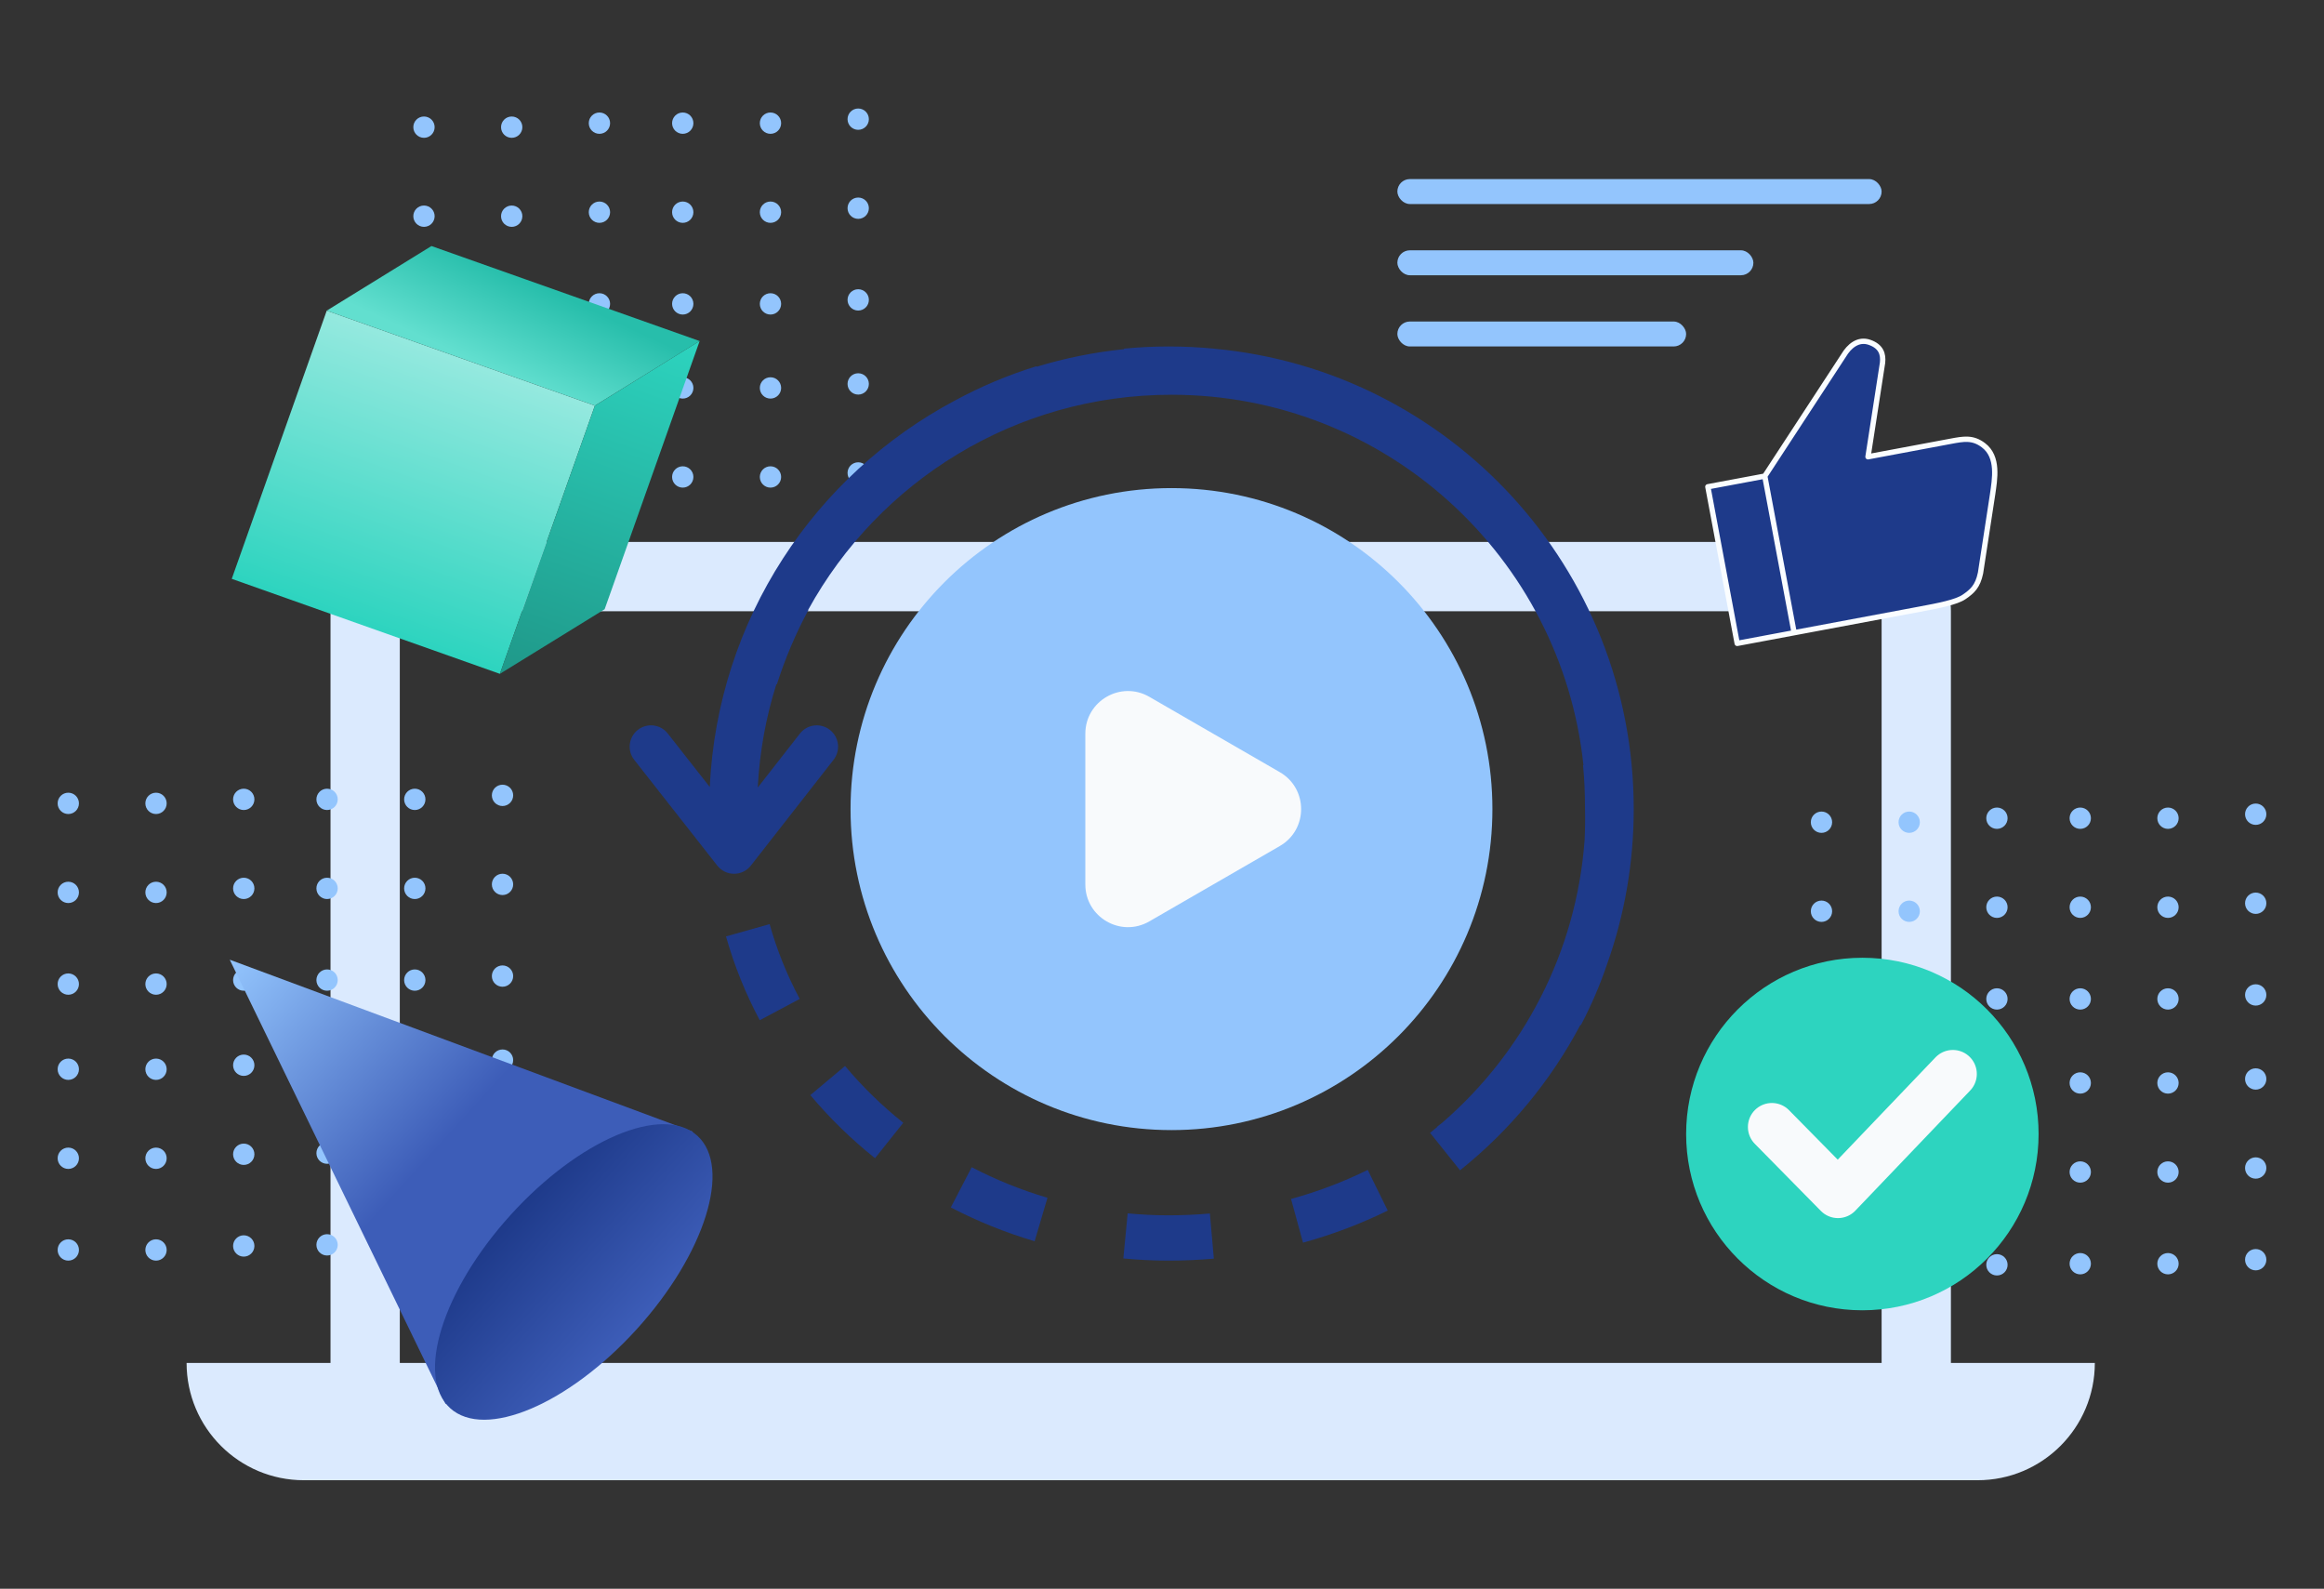 <svg width="436" height="298" viewBox="0 0 436 298" fill="none" xmlns="http://www.w3.org/2000/svg">
<rect x="0" y="0" width="436" height="298" fill="#333333" stroke="none"/>
<rect x="262.156" y="33.59" width="90.85" height="4.68" rx="2.34" fill="#93C5FD"/>
<rect x="262.156" y="60.307" width="54.176" height="4.68" rx="2.34" fill="#93C5FD"/>
<rect x="262.156" y="46.949" width="66.793" height="4.68" rx="2.34" fill="#93C5FD"/>
<circle cx="161.006" cy="88.712" r="2" fill="#93C5FD"/>
<circle cx="128.089" cy="89.463" r="2" fill="#93C5FD"/>
<circle cx="144.548" cy="72.764" r="2" fill="#93C5FD"/>
<circle cx="144.548" cy="89.463" r="2" fill="#93C5FD"/>
<circle cx="128.089" cy="106.663" r="2" fill="#93C5FD"/>
<circle cx="144.548" cy="106.663" r="2" fill="#93C5FD"/>
<circle cx="161.006" cy="105.912" r="2" fill="#93C5FD"/>
<circle cx="128.089" cy="72.764" r="2" fill="#93C5FD"/>
<circle cx="161.006" cy="72.013" r="2" fill="#93C5FD"/>
<circle cx="112.458" cy="89.672" r="2" fill="#93C5FD"/>
<circle cx="79.542" cy="90.422" r="2" fill="#93C5FD"/>
<circle cx="96" cy="73.724" r="2" fill="#93C5FD"/>
<circle cx="96" cy="90.422" r="2" fill="#93C5FD"/>
<circle cx="79.542" cy="107.622" r="2" fill="#93C5FD"/>
<circle cx="96" cy="107.622" r="2" fill="#93C5FD"/>
<circle cx="112.458" cy="106.872" r="2" fill="#93C5FD"/>
<circle cx="79.542" cy="73.723" r="2" fill="#93C5FD"/>
<circle cx="112.458" cy="72.973" r="2" fill="#93C5FD"/>
<circle cx="161.006" cy="39.051" r="2" fill="#93C5FD"/>
<circle cx="128.089" cy="39.801" r="2" fill="#93C5FD"/>
<circle cx="144.548" cy="23.102" r="2" fill="#93C5FD"/>
<circle cx="144.548" cy="39.801" r="2" fill="#93C5FD"/>
<circle cx="128.089" cy="57.001" r="2" fill="#93C5FD"/>
<circle cx="144.548" cy="57.001" r="2" fill="#93C5FD"/>
<circle cx="161.006" cy="56.251" r="2" fill="#93C5FD"/>
<circle cx="128.089" cy="23.102" r="2" fill="#93C5FD"/>
<circle cx="161.006" cy="22.352" r="2" fill="#93C5FD"/>
<circle cx="112.458" cy="39.801" r="2" fill="#93C5FD"/>
<circle cx="79.542" cy="40.551" r="2" fill="#93C5FD"/>
<circle cx="96" cy="23.853" r="2" fill="#93C5FD"/>
<circle cx="96" cy="40.552" r="2" fill="#93C5FD"/>
<circle cx="79.542" cy="57.752" r="2" fill="#93C5FD"/>
<circle cx="96" cy="57.752" r="2" fill="#93C5FD"/>
<circle cx="112.458" cy="57.001" r="2" fill="#93C5FD"/>
<circle cx="79.542" cy="23.852" r="2" fill="#93C5FD"/>
<circle cx="112.458" cy="23.102" r="2" fill="#93C5FD"/>
<path fill-rule="evenodd" clip-rule="evenodd" d="M75.006 101.648C67.827 101.648 62.006 107.469 62.006 114.648V262.648C62.006 269.828 67.827 275.648 75.006 275.648H353.006C360.186 275.648 366.006 269.828 366.006 262.648V114.648C366.006 107.469 360.186 101.648 353.006 101.648H75.006ZM353.006 114.648H75.006V263.648H353.006V114.648Z" fill="#DBEAFE"/>
<path d="M35.006 255.648H393.006V255.648C393.006 267.799 383.157 277.648 371.006 277.648H57.006C44.856 277.648 35.006 267.799 35.006 255.648V255.648Z" fill="#DBEAFE"/>
<circle cx="423.188" cy="219.083" r="2" fill="#93C5FD"/>
<circle cx="390.271" cy="219.833" r="2" fill="#93C5FD"/>
<circle cx="406.729" cy="203.134" r="2" fill="#93C5FD"/>
<circle cx="406.729" cy="219.833" r="2" fill="#93C5FD"/>
<circle cx="390.271" cy="237.033" r="2" fill="#93C5FD"/>
<circle cx="406.729" cy="237.033" r="2" fill="#93C5FD"/>
<circle cx="423.188" cy="236.282" r="2" fill="#93C5FD"/>
<circle cx="390.271" cy="203.134" r="2" fill="#93C5FD"/>
<circle cx="423.188" cy="202.384" r="2" fill="#93C5FD"/>
<circle cx="374.64" cy="220.042" r="2" fill="#93C5FD"/>
<circle cx="341.724" cy="220.792" r="2" fill="#93C5FD"/>
<circle cx="358.182" cy="204.094" r="2" fill="#93C5FD"/>
<circle cx="358.182" cy="220.793" r="2" fill="#93C5FD"/>
<circle cx="341.724" cy="237.993" r="2" fill="#93C5FD"/>
<circle cx="358.182" cy="237.993" r="2" fill="#93C5FD"/>
<circle cx="374.64" cy="237.242" r="2" fill="#93C5FD"/>
<circle cx="341.724" cy="204.094" r="2" fill="#93C5FD"/>
<circle cx="374.64" cy="203.343" r="2" fill="#93C5FD"/>
<circle cx="423.188" cy="169.421" r="2" fill="#93C5FD"/>
<circle cx="390.271" cy="170.171" r="2" fill="#93C5FD"/>
<circle cx="406.729" cy="153.472" r="2" fill="#93C5FD"/>
<circle cx="406.729" cy="170.171" r="2" fill="#93C5FD"/>
<circle cx="390.271" cy="187.371" r="2" fill="#93C5FD"/>
<circle cx="406.729" cy="187.371" r="2" fill="#93C5FD"/>
<circle cx="423.188" cy="186.621" r="2" fill="#93C5FD"/>
<circle cx="390.271" cy="153.472" r="2" fill="#93C5FD"/>
<circle cx="423.188" cy="152.722" r="2" fill="#93C5FD"/>
<circle cx="374.64" cy="170.171" r="2" fill="#93C5FD"/>
<circle cx="341.724" cy="170.922" r="2" fill="#93C5FD"/>
<circle cx="358.182" cy="154.223" r="2" fill="#93C5FD"/>
<circle cx="358.182" cy="170.922" r="2" fill="#93C5FD"/>
<circle cx="341.724" cy="188.122" r="2" fill="#93C5FD"/>
<circle cx="358.182" cy="188.122" r="2" fill="#93C5FD"/>
<circle cx="374.64" cy="187.371" r="2" fill="#93C5FD"/>
<circle cx="341.724" cy="154.223" r="2" fill="#93C5FD"/>
<circle cx="374.64" cy="153.472" r="2" fill="#93C5FD"/>
<circle cx="94.276" cy="215.547" r="2" fill="#93C5FD"/>
<circle cx="61.36" cy="216.297" r="2" fill="#93C5FD"/>
<circle cx="77.818" cy="199.598" r="2" fill="#93C5FD"/>
<circle cx="77.818" cy="216.297" r="2" fill="#93C5FD"/>
<circle cx="61.36" cy="233.497" r="2" fill="#93C5FD"/>
<circle cx="77.818" cy="233.497" r="2" fill="#93C5FD"/>
<circle cx="94.276" cy="232.746" r="2" fill="#93C5FD"/>
<circle cx="61.36" cy="199.598" r="2" fill="#93C5FD"/>
<circle cx="94.276" cy="198.848" r="2" fill="#93C5FD"/>
<circle cx="45.729" cy="216.506" r="2" fill="#93C5FD"/>
<circle cx="12.812" cy="217.256" r="2" fill="#93C5FD"/>
<circle cx="29.27" cy="200.558" r="2" fill="#93C5FD"/>
<circle cx="29.27" cy="217.257" r="2" fill="#93C5FD"/>
<circle cx="12.812" cy="234.457" r="2" fill="#93C5FD"/>
<circle cx="29.27" cy="234.457" r="2" fill="#93C5FD"/>
<circle cx="45.729" cy="233.706" r="2" fill="#93C5FD"/>
<circle cx="12.812" cy="200.557" r="2" fill="#93C5FD"/>
<circle cx="45.729" cy="199.807" r="2" fill="#93C5FD"/>
<circle cx="94.276" cy="165.885" r="2" fill="#93C5FD"/>
<circle cx="61.36" cy="166.635" r="2" fill="#93C5FD"/>
<circle cx="77.818" cy="149.936" r="2" fill="#93C5FD"/>
<circle cx="77.818" cy="166.635" r="2" fill="#93C5FD"/>
<circle cx="61.36" cy="183.835" r="2" fill="#93C5FD"/>
<circle cx="77.818" cy="183.835" r="2" fill="#93C5FD"/>
<circle cx="94.276" cy="183.085" r="2" fill="#93C5FD"/>
<circle cx="61.36" cy="149.936" r="2" fill="#93C5FD"/>
<circle cx="94.276" cy="149.186" r="2" fill="#93C5FD"/>
<circle cx="45.729" cy="166.635" r="2" fill="#93C5FD"/>
<circle cx="12.812" cy="167.386" r="2" fill="#93C5FD"/>
<circle cx="29.27" cy="150.687" r="2" fill="#93C5FD"/>
<circle cx="29.27" cy="167.386" r="2" fill="#93C5FD"/>
<circle cx="12.812" cy="184.586" r="2" fill="#93C5FD"/>
<circle cx="29.27" cy="184.586" r="2" fill="#93C5FD"/>
<circle cx="45.729" cy="183.835" r="2" fill="#93C5FD"/>
<circle cx="12.812" cy="150.687" r="2" fill="#93C5FD"/>
<circle cx="45.729" cy="149.936" r="2" fill="#93C5FD"/>
<circle cx="219.779" cy="151.763" r="60.209" fill="#93C5FD"/>
<path d="M240.101 144.834C245.434 147.914 245.434 155.612 240.101 158.691L215.617 172.827C210.284 175.906 203.617 172.057 203.617 165.898V137.627C203.617 131.468 210.284 127.619 215.617 130.699L240.101 144.834Z" fill="#F8FAFC"/>
<path d="M296.993 143.541L297.068 143.534C292.958 104.479 259.923 74.043 219.778 74.043C190.403 74.043 164.834 90.339 151.62 114.385L151.669 114.411C149.302 118.802 147.312 123.465 145.748 128.359L145.653 128.329C143.706 134.494 142.507 140.992 142.162 147.715L150.077 137.59C151.438 135.85 153.952 135.542 155.692 136.903C157.432 138.263 157.74 140.777 156.38 142.518L140.868 162.359C140.111 163.327 138.951 163.894 137.721 163.895C136.492 163.897 135.331 163.333 134.571 162.366L118.986 142.525C117.621 140.788 117.923 138.273 119.66 136.909C121.398 135.544 123.912 135.846 125.277 137.583L133.156 147.613C134.638 116.147 152.891 89.068 179.177 75.115C184.023 72.489 189.14 70.33 194.471 68.691L194.5 68.785C199.763 67.183 205.239 66.069 210.874 65.494L210.864 65.398C213.617 65.126 216.406 64.987 219.226 64.987C222.085 64.987 224.916 65.124 227.713 65.391L227.712 65.401C271.888 69.407 306.499 106.543 306.499 151.763C306.499 161.966 304.736 171.758 301.499 180.85C300.145 184.844 298.497 188.662 296.584 192.29L296.491 192.241C290.898 202.819 283.182 212.099 273.914 219.514L268.292 212.486C268.738 212.129 269.18 211.768 269.618 211.401L269.585 211.359C269.945 211.082 270.302 210.801 270.657 210.517C285.73 197.452 295.719 178.696 297.283 157.594C297.382 155.58 297.407 153.528 297.356 151.439L297.353 151.335V151.23C297.353 148.623 297.231 146.059 296.993 143.541Z" fill="#1E3A8A"/>
<path d="M136.204 175.645L144.384 173.336C145.771 178.25 147.676 182.943 150.034 187.368L142.533 191.366C139.894 186.415 137.76 181.157 136.204 175.645Z" fill="#1E3A8A"/>
<path d="M152.023 205.41L158.538 199.95C161.799 203.841 165.463 207.409 169.462 210.6L164.161 217.244C159.726 213.705 155.654 209.742 152.023 205.41Z" fill="#1E3A8A"/>
<path d="M178.379 226.479L182.299 218.937C186.808 221.28 191.569 223.207 196.514 224.669L194.103 232.82C188.634 231.203 183.368 229.072 178.379 226.479Z" fill="#1E3A8A"/>
<path d="M210.748 236.05L211.561 227.589C214.09 227.832 216.648 227.957 219.226 227.957C221.838 227.957 224.425 227.842 226.983 227.617L227.727 236.085C224.922 236.331 222.085 236.457 219.226 236.457C216.375 236.457 213.546 236.319 210.748 236.05Z" fill="#1E3A8A"/>
<path d="M244.458 233.086L242.205 224.89C247.225 223.51 252.043 221.681 256.595 219.439L260.351 227.065C255.31 229.547 249.988 231.565 244.458 233.086Z" fill="#1E3A8A"/>
<path d="M43.102 180.013L83.62 263.376L129.993 212.275L43.102 180.013Z" fill="url(#paint0_linear_204_414)"/>
<ellipse cx="107.643" cy="238.584" rx="34.503" ry="15.962" transform="rotate(-47.776 107.643 238.584)" fill="url(#paint1_linear_204_414)"/>
<path d="M325.91 120.681L320.407 91.306L331.088 89.305L345.885 66.668C346.91 64.936 348.609 63.458 350.756 64.216C352.903 64.974 353.355 66.412 353.179 68.044L350.452 85.677L365.929 82.777C368.414 82.311 370.092 81.997 372.097 83.506C375.022 85.707 374.222 89.906 373.825 92.731L371.562 107.479C371.035 110.027 369.994 110.914 368.505 111.947C367.015 112.98 363.623 113.615 360.144 114.267L336.592 118.68L325.91 120.681Z" fill="#1E3A8A"/>
<path d="M336.592 118.68L325.91 120.681L320.407 91.306L331.088 89.305M336.592 118.68L331.088 89.305M336.592 118.68C351.582 115.871 360.144 114.267 360.144 114.267C363.623 113.615 367.015 112.98 368.505 111.947C369.994 110.914 371.035 110.027 371.562 107.479L373.825 92.731C374.222 89.906 375.022 85.707 372.097 83.506C370.092 81.997 368.414 82.311 365.929 82.777L350.452 85.677L353.179 68.044C353.355 66.412 352.903 64.974 350.756 64.216C348.609 63.458 346.91 64.936 345.885 66.668L331.088 89.305" stroke="#FAFDFF" stroke-linecap="round" stroke-linejoin="round"/>
<circle cx="349.394" cy="212.709" r="33.062" fill="#2DD4BF"/>
<path d="M332.42 211.388L344.819 223.979L366.367 201.44" stroke="#F8FAFC" stroke-width="9" stroke-linecap="round" stroke-linejoin="round"/>
<rect x="61.299" y="58.266" width="53.37" height="53.37" transform="rotate(19.506 61.299 58.266)" fill="url(#paint2_linear_204_414)"/>
<path d="M80.947 46.148L131.254 63.968L111.605 76.086L61.299 58.266L80.947 46.148Z" fill="url(#paint3_linear_204_414)"/>
<path d="M111.605 76.086L131.257 63.969L113.436 114.275L93.785 126.393L111.605 76.086Z" fill="url(#paint4_linear_204_414)"/>
<defs>
<linearGradient id="paint0_linear_204_414" x1="43.102" y1="180.013" x2="82.093" y2="215.398" gradientUnits="userSpaceOnUse">
<stop stop-color="#93C5FD"/>
<stop offset="1" stop-color="#3D5DB8"/>
</linearGradient>
<linearGradient id="paint1_linear_204_414" x1="107.643" y1="222.622" x2="107.643" y2="254.547" gradientUnits="userSpaceOnUse">
<stop stop-color="#1E3A8A"/>
<stop offset="1" stop-color="#3D5DB8"/>
</linearGradient>
<linearGradient id="paint2_linear_204_414" x1="87.983" y1="58.266" x2="87.983" y2="111.636" gradientUnits="userSpaceOnUse">
<stop stop-color="#95E9DF"/>
<stop offset="1" stop-color="#2DD4BF"/>
</linearGradient>
<linearGradient id="paint3_linear_204_414" x1="99.279" y1="52.641" x2="91.664" y2="69.022" gradientUnits="userSpaceOnUse">
<stop stop-color="#27BEAB"/>
<stop offset="1" stop-color="#62DFCF"/>
</linearGradient>
<linearGradient id="paint4_linear_204_414" x1="124.433" y1="61.552" x2="100.608" y2="128.81" gradientUnits="userSpaceOnUse">
<stop stop-color="#2DD4BF"/>
<stop offset="1" stop-color="#1F9889"/>
</linearGradient>
</defs>
</svg>
